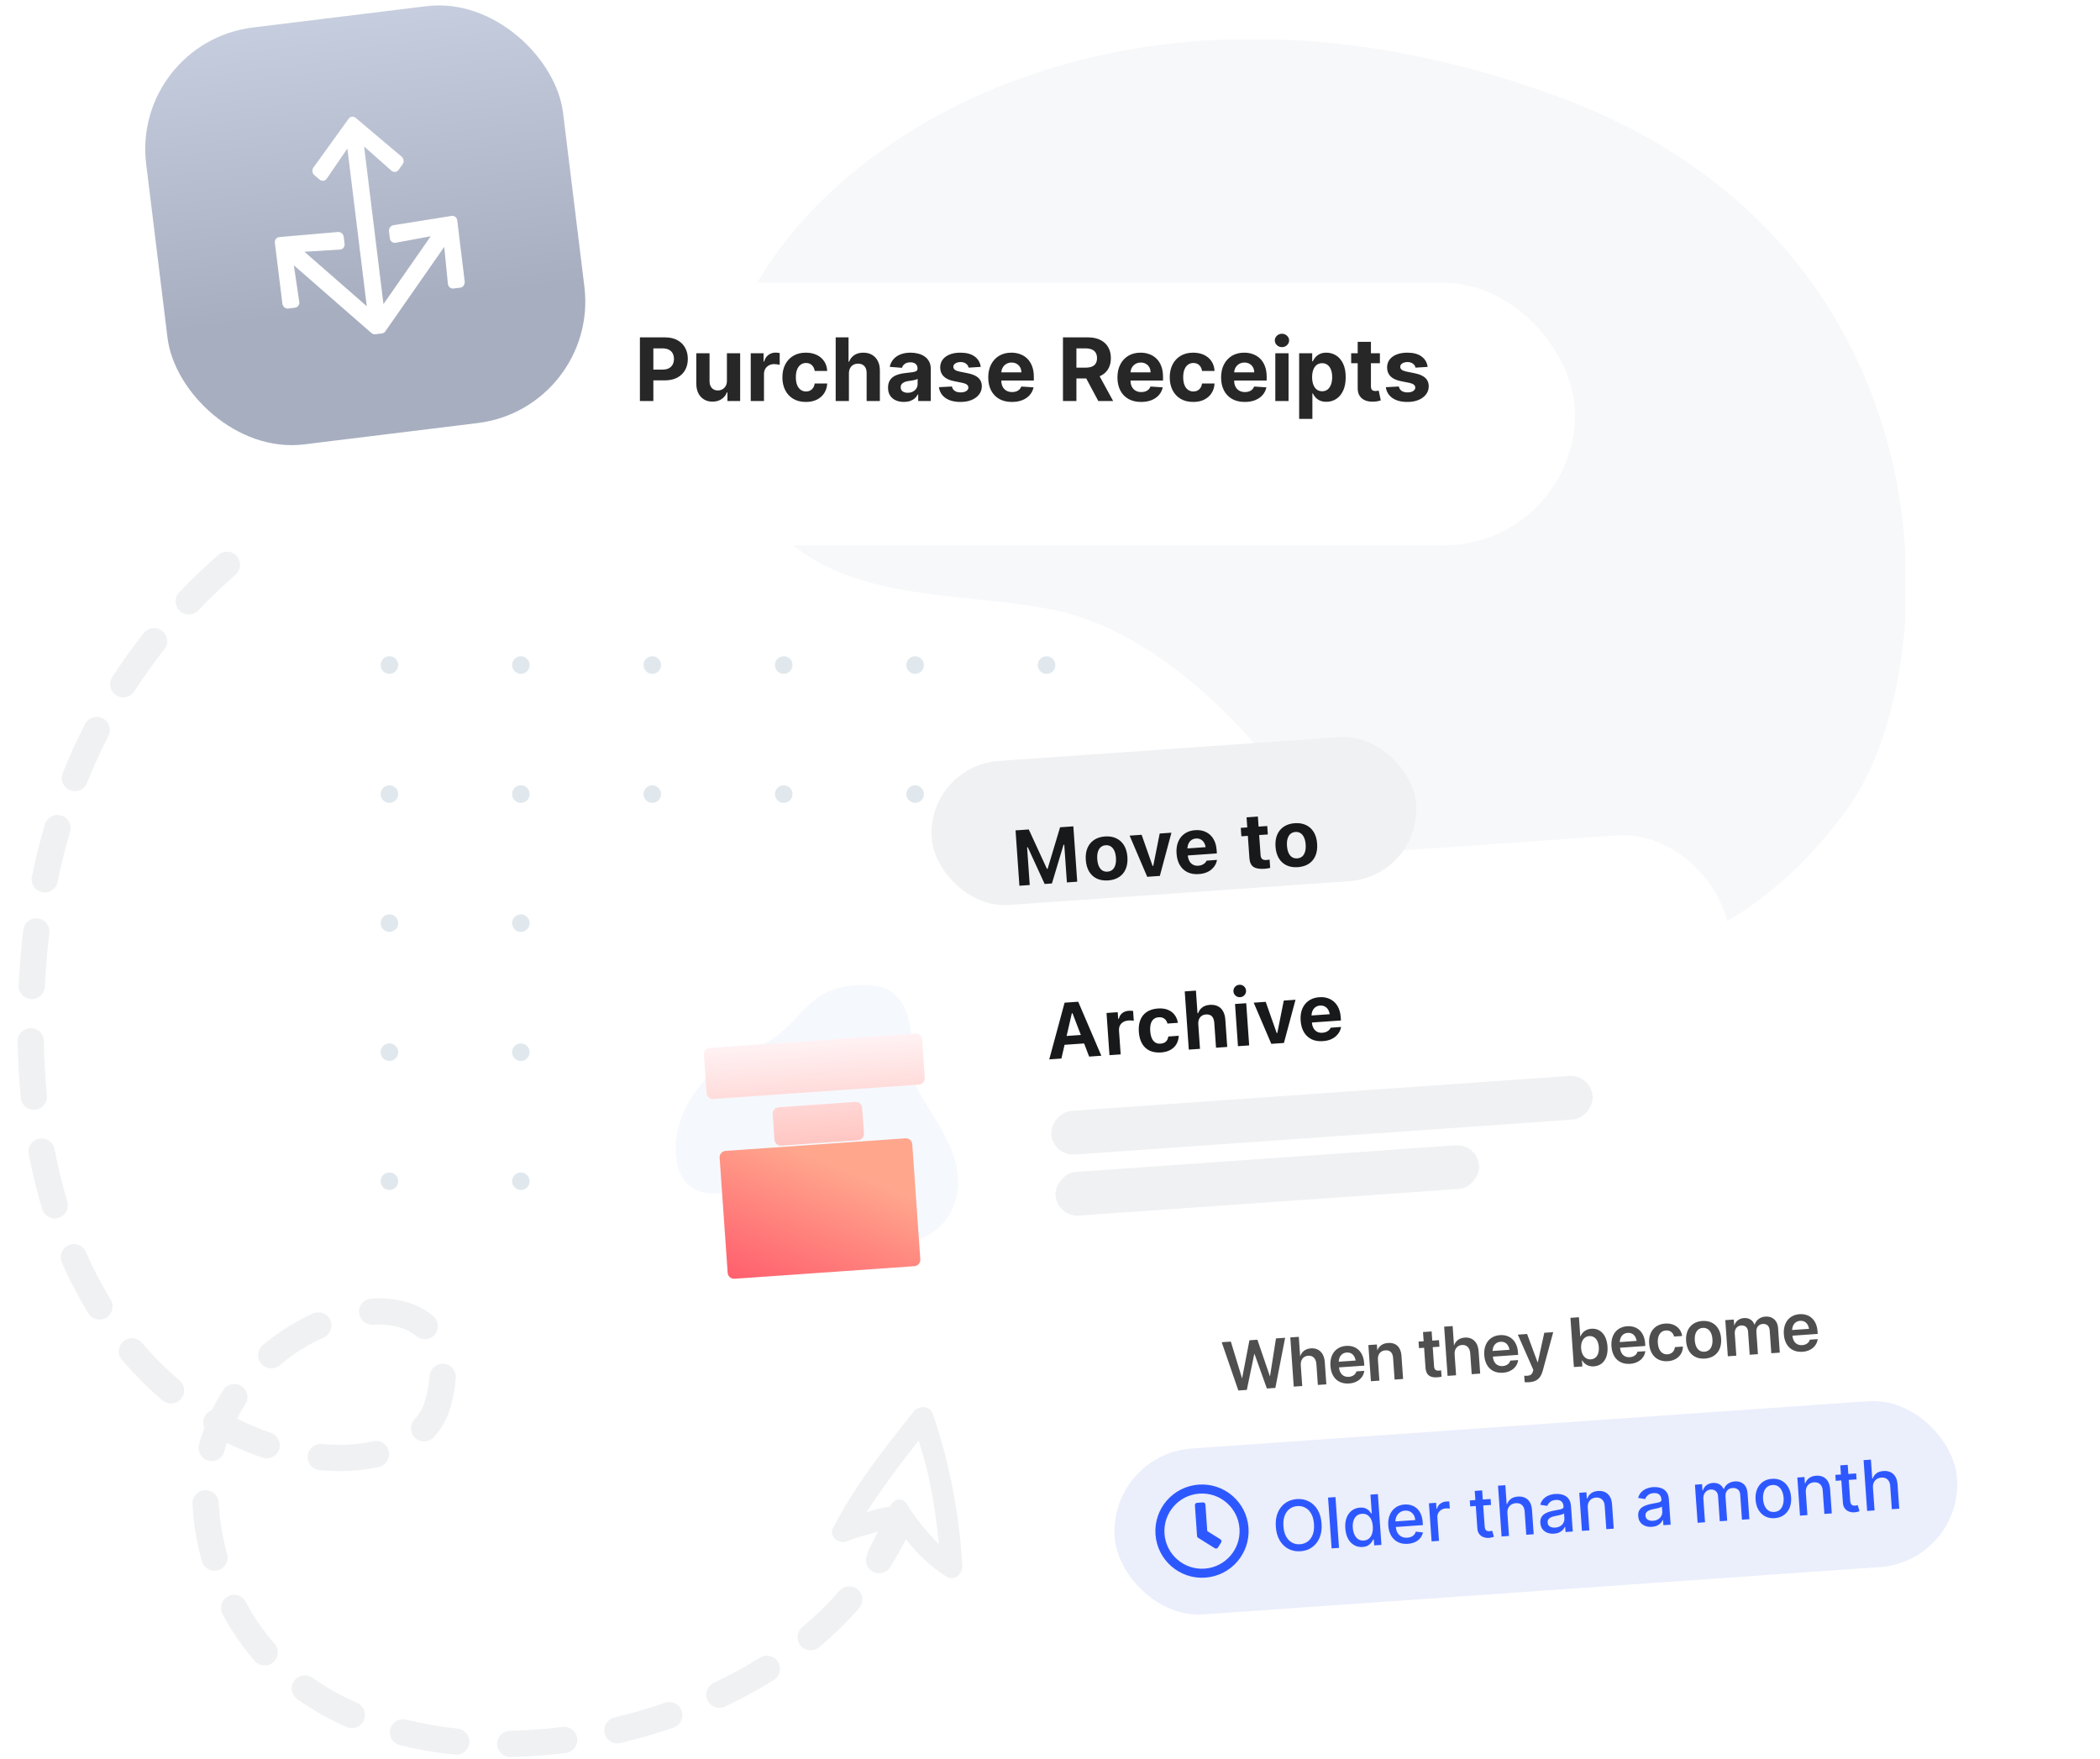 <svg width="480" height="402" viewBox="0 0 480 402" fill="none" xmlns="http://www.w3.org/2000/svg">
<g clip-path="url(#clip0_285_314)">
<path fill-rule="evenodd" clip-rule="evenodd" d="M422.072 185.137C429.248 175.34 434.449 159.331 435.537 140.878L435.537 126.441C433.276 87.629 412.487 42.875 356.227 22.135C333.087 13.6 311.379 9.591 291.496 9.002L281.188 9.002C210.318 11.136 165.133 57.06 165 91.424L165 91.719C165.016 95.527 165.583 99.185 166.736 102.628C179.11 139.605 212.946 134.103 239.675 139.176C268.791 144.701 292.04 174.452 303.444 192.017C312.755 206.352 335.035 219.996 360.126 220C380.755 220 403.281 210.777 422.072 185.137Z" fill="#F7F8FA"/>
<circle cx="89.011" cy="269.987" r="2.011" transform="rotate(-90 89.011 269.987)" fill="#E1E8ED"/>
<circle cx="89.011" cy="240.491" r="2.011" transform="rotate(-90 89.011 240.491)" fill="#E1E8ED"/>
<circle cx="89.011" cy="210.995" r="2.011" transform="rotate(-90 89.011 210.995)" fill="#E1E8ED"/>
<circle cx="89.011" cy="181.503" r="2.011" transform="rotate(-90 89.011 181.503)" fill="#E1E8ED"/>
<circle cx="89.011" cy="152.01" r="2.011" transform="rotate(-90 89.011 152.01)" fill="#E1E8ED"/>
<circle cx="119.054" cy="269.987" r="2.011" transform="rotate(-90 119.054 269.987)" fill="#E1E8ED"/>
<circle cx="119.054" cy="240.495" r="2.011" transform="rotate(-90 119.054 240.495)" fill="#E1E8ED"/>
<circle cx="119.054" cy="210.995" r="2.011" transform="rotate(-90 119.054 210.995)" fill="#E1E8ED"/>
<circle cx="119.054" cy="181.503" r="2.011" transform="rotate(-90 119.054 181.503)" fill="#E1E8ED"/>
<circle cx="119.054" cy="152.01" r="2.011" transform="rotate(-90 119.054 152.01)" fill="#E1E8ED"/>
<circle cx="149.093" cy="269.987" r="2.011" transform="rotate(-90 149.093 269.987)" fill="#E1E8ED"/>
<circle cx="149.093" cy="240.491" r="2.011" transform="rotate(-90 149.093 240.491)" fill="#E1E8ED"/>
<circle cx="149.093" cy="210.995" r="2.011" transform="rotate(-90 149.093 210.995)" fill="#E1E8ED"/>
<circle cx="149.093" cy="181.503" r="2.011" transform="rotate(-90 149.093 181.503)" fill="#E1E8ED"/>
<circle cx="149.093" cy="152.01" r="2.011" transform="rotate(-90 149.093 152.01)" fill="#E1E8ED"/>
<circle cx="179.136" cy="269.987" r="2.011" transform="rotate(-90 179.136 269.987)" fill="#E1E8ED"/>
<circle cx="179.136" cy="240.495" r="2.011" transform="rotate(-90 179.136 240.495)" fill="#E1E8ED"/>
<circle cx="179.136" cy="210.995" r="2.011" transform="rotate(-90 179.136 210.995)" fill="#E1E8ED"/>
<circle cx="179.136" cy="181.503" r="2.011" transform="rotate(-90 179.136 181.503)" fill="#E1E8ED"/>
<circle cx="179.136" cy="152.01" r="2.011" transform="rotate(-90 179.136 152.01)" fill="#E1E8ED"/>
<circle cx="209.175" cy="269.987" r="2.011" transform="rotate(-90 209.175 269.987)" fill="#E1E8ED"/>
<circle cx="209.175" cy="240.495" r="2.011" transform="rotate(-90 209.175 240.495)" fill="#E1E8ED"/>
<circle cx="209.175" cy="210.995" r="2.011" transform="rotate(-90 209.175 210.995)" fill="#E1E8ED"/>
<circle cx="209.175" cy="181.503" r="2.011" transform="rotate(-90 209.175 181.503)" fill="#E1E8ED"/>
<circle cx="209.175" cy="152.01" r="2.011" transform="rotate(-90 209.175 152.01)" fill="#E1E8ED"/>
<circle cx="239.218" cy="269.987" r="2.011" transform="rotate(-90 239.218 269.987)" fill="#E1E8ED"/>
<circle cx="239.218" cy="240.495" r="2.011" transform="rotate(-90 239.218 240.495)" fill="#E1E8ED"/>
<circle cx="239.218" cy="210.995" r="2.011" transform="rotate(-90 239.218 210.995)" fill="#E1E8ED"/>
<circle cx="239.218" cy="181.503" r="2.011" transform="rotate(-90 239.218 181.503)" fill="#E1E8ED"/>
<circle cx="239.218" cy="152.01" r="2.011" transform="rotate(-90 239.218 152.01)" fill="#E1E8ED"/>
<path d="M180.534 81C178.574 81 176.529 81.037 174.407 81.114C172.751 81.174 171.458 82.564 171.518 84.22C171.578 85.876 172.968 87.17 174.624 87.11C176.676 87.035 178.649 87 180.534 87C182.191 87 183.534 85.657 183.534 84C183.534 82.343 182.191 81 180.534 81Z" fill="#F0F1F3"/>
<path d="M162.751 87.913C164.4 87.752 165.607 86.285 165.446 84.636C165.285 82.987 163.818 81.781 162.169 81.941C158.269 82.321 154.202 82.823 150.006 83.462C148.368 83.711 147.242 85.241 147.492 86.879C147.741 88.517 149.271 89.643 150.909 89.394C154.998 88.772 158.958 88.282 162.751 87.913Z" fill="#F0F1F3"/>
<path d="M139.149 91.497C140.772 91.163 141.817 89.577 141.484 87.954C141.15 86.331 139.564 85.286 137.941 85.62C134.027 86.424 130.039 87.347 126.004 88.397C124.401 88.814 123.439 90.452 123.857 92.055C124.274 93.659 125.912 94.621 127.516 94.203C131.447 93.18 135.334 92.281 139.149 91.497Z" fill="#F0F1F3"/>
<path d="M116.064 97.511C117.643 97.008 118.516 95.321 118.013 93.742C117.511 92.163 115.823 91.291 114.244 91.793C110.397 93.018 106.53 94.364 102.667 95.838C101.119 96.429 100.343 98.163 100.934 99.711C101.525 101.259 103.259 102.035 104.807 101.444C108.56 100.011 112.32 98.702 116.064 97.511Z" fill="#F0F1F3"/>
<path d="M93.808 106.023C95.318 105.34 95.987 103.562 95.304 102.053C94.62 100.544 92.843 99.874 91.334 100.558C87.63 102.234 83.95 104.04 80.314 105.981C78.852 106.761 78.3 108.578 79.08 110.04C79.861 111.502 81.678 112.054 83.14 111.274C86.655 109.397 90.218 107.649 93.808 106.023Z" fill="#F0F1F3"/>
<path d="M72.859 117.232C74.262 116.35 74.684 114.498 73.802 113.095C72.921 111.692 71.069 111.27 69.666 112.151C66.208 114.325 62.81 116.636 59.495 119.093C58.163 120.079 57.883 121.958 58.87 123.289C59.856 124.621 61.735 124.9 63.066 123.914C66.254 121.553 69.524 119.327 72.859 117.232Z" fill="#F0F1F3"/>
<path d="M53.846 131.346C55.092 130.253 55.215 128.358 54.122 127.112C53.03 125.867 51.134 125.743 49.889 126.836C46.813 129.535 43.834 132.381 40.971 135.379C39.827 136.578 39.871 138.477 41.069 139.621C42.268 140.765 44.167 140.721 45.311 139.523C48.047 136.656 50.898 133.933 53.846 131.346Z" fill="#F0F1F3"/>
<path d="M37.559 148.431C38.587 147.131 38.367 145.245 37.067 144.217C35.768 143.189 33.881 143.409 32.853 144.708C30.321 147.91 27.914 151.261 25.652 154.766C24.753 156.158 25.153 158.015 26.545 158.913C27.937 159.812 29.794 159.412 30.693 158.02C32.849 154.679 35.143 151.485 37.559 148.431Z" fill="#F0F1F3"/>
<path d="M24.782 168.234C25.541 166.761 24.963 164.952 23.49 164.193C22.017 163.433 20.208 164.012 19.449 165.484C17.59 169.088 15.876 172.834 14.32 176.725C13.704 178.264 14.453 180.01 15.991 180.625C17.53 181.24 19.276 180.492 19.891 178.953C21.376 175.24 23.011 171.668 24.782 168.234Z" fill="#F0F1F3"/>
<path d="M16.016 190.126C16.486 188.537 15.58 186.868 13.992 186.397C12.403 185.926 10.734 186.833 10.263 188.421C9.118 192.284 8.121 196.275 7.281 200.396C6.95 202.02 7.998 203.604 9.621 203.935C11.245 204.266 12.829 203.218 13.16 201.594C13.965 197.642 14.921 193.82 16.016 190.126Z" fill="#F0F1F3"/>
<path d="M11.274 213.267C11.473 211.622 10.301 210.127 8.656 209.928C7.011 209.729 5.516 210.901 5.317 212.545C5.072 214.576 4.862 216.635 4.69 218.723C4.508 220.921 4.364 223.084 4.255 225.213C4.17 226.867 5.443 228.277 7.098 228.362C8.752 228.447 10.162 227.174 10.247 225.519C10.353 223.454 10.493 221.354 10.669 219.217C10.835 217.204 11.037 215.22 11.274 213.267Z" fill="#F0F1F3"/>
<path d="M10.027 237.945C9.998 236.288 8.632 234.968 6.975 234.997C5.319 235.026 3.999 236.392 4.028 238.049C4.105 242.515 4.35 246.811 4.749 250.94C4.909 252.589 6.375 253.796 8.024 253.637C9.673 253.477 10.881 252.011 10.722 250.362C10.338 246.396 10.101 242.259 10.027 237.945Z" fill="#F0F1F3"/>
<path d="M12.465 262.644C12.156 261.016 10.585 259.947 8.958 260.257C7.33 260.566 6.261 262.137 6.571 263.764C7.411 268.186 8.444 272.384 9.645 276.364C10.124 277.95 11.798 278.848 13.384 278.369C14.97 277.89 15.868 276.216 15.389 274.63C14.25 270.857 13.268 266.865 12.465 262.644Z" fill="#F0F1F3"/>
<path d="M19.623 286.15C18.956 284.633 17.186 283.943 15.669 284.61C14.152 285.276 13.463 287.046 14.129 288.563C15.957 292.726 17.989 296.59 20.185 300.165C21.052 301.577 22.9 302.019 24.311 301.152C25.723 300.284 26.165 298.437 25.297 297.025C23.247 293.687 21.343 290.066 19.623 286.15Z" fill="#F0F1F3"/>
<path d="M99.043 300.836C95.326 297.641 90.199 296.501 84.906 296.794C83.252 296.886 81.985 298.301 82.077 299.956C82.168 301.61 83.584 302.877 85.238 302.785C89.579 302.544 92.976 303.533 95.133 305.386C96.39 306.466 98.284 306.323 99.364 305.066C100.443 303.81 100.3 301.915 99.043 300.836Z" fill="#F0F1F3"/>
<path d="M73.98 305.7C75.493 305.023 76.17 303.249 75.494 301.736C74.817 300.224 73.043 299.546 71.531 300.223C67.557 302 63.633 304.439 60.046 307.49C58.784 308.564 58.632 310.457 59.705 311.719C60.779 312.981 62.672 313.134 63.934 312.06C67.084 309.381 70.523 307.246 73.98 305.7Z" fill="#F0F1F3"/>
<path d="M32.442 306.914C31.371 305.65 29.478 305.494 28.214 306.565C26.95 307.636 26.793 309.529 27.864 310.793C30.816 314.277 33.936 317.373 37.16 320.099C38.425 321.169 40.318 321.011 41.388 319.746C42.458 318.481 42.3 316.588 41.034 315.518C38.063 313.005 35.179 310.144 32.442 306.914Z" fill="#F0F1F3"/>
<path d="M104.187 314.901C104.295 313.247 103.043 311.819 101.39 311.71C99.737 311.601 98.308 312.853 98.2 314.507C98.09 316.166 97.759 318.05 97.149 320.171C96.691 321.763 95.876 323.189 94.73 324.442C93.611 325.664 93.696 327.562 94.918 328.68C96.141 329.799 98.038 329.714 99.157 328.492C100.894 326.592 102.188 324.358 102.915 321.829C103.624 319.362 104.045 317.052 104.187 314.901Z" fill="#F0F1F3"/>
<path d="M56.084 320.964C56.985 319.574 56.588 317.716 55.198 316.815C53.807 315.914 51.95 316.311 51.048 317.701C50.105 319.157 49.236 320.683 48.453 322.277C47.803 322.507 47.229 322.962 46.858 323.606C46.362 324.467 46.341 325.472 46.714 326.317C46.25 327.566 45.839 328.85 45.484 330.169C45.054 331.769 46.002 333.415 47.602 333.845C49.202 334.275 50.848 333.327 51.278 331.727C51.455 331.07 51.648 330.423 51.856 329.787C54.577 331.133 57.304 332.258 60.006 333.173C61.575 333.704 63.278 332.863 63.809 331.293C64.341 329.724 63.499 328.021 61.93 327.49C59.371 326.624 56.776 325.545 54.181 324.241C54.766 323.109 55.402 322.016 56.084 320.964Z" fill="#F0F1F3"/>
<path d="M86.617 335.279C88.231 334.905 89.237 333.294 88.864 331.68C88.491 330.065 86.879 329.059 85.265 329.433C81.873 330.217 77.918 330.459 73.604 330.045C71.955 329.887 70.489 331.096 70.331 332.745C70.173 334.394 71.382 335.86 73.031 336.018C77.896 336.484 82.509 336.229 86.617 335.279Z" fill="#F0F1F3"/>
<path d="M49.995 343.479C49.931 341.824 48.537 340.534 46.881 340.598C45.225 340.662 43.935 342.056 44 343.712C44.085 345.911 44.322 348.17 44.725 350.484C45.103 352.664 45.574 354.773 46.131 356.81C46.568 358.408 48.218 359.35 49.816 358.913C51.414 358.475 52.355 356.826 51.918 355.227C51.412 353.378 50.983 351.455 50.636 349.457C50.279 347.4 50.07 345.407 49.995 343.479Z" fill="#F0F1F3"/>
<path fill-rule="evenodd" clip-rule="evenodd" d="M200.686 350.048C199.858 350.306 199.016 350.542 198.19 350.773L198.185 350.775L198.184 350.775C196.466 351.256 194.822 351.717 193.53 352.308C191.709 352.977 189.44 351.239 190.371 349.344C195.369 339.548 202.118 331.073 208.867 322.599L208.871 322.594C210.05 321.238 212.512 321.255 213.181 323.072C217.051 334.367 219.245 345.936 219.964 357.855C220.093 359.919 217.905 361.572 216.154 360.251C212.596 357.974 209.593 355.088 207.053 351.835C205.971 353.974 204.776 356.092 203.478 358.181C202.603 359.588 200.752 360.022 199.343 359.15C197.992 358.314 197.538 356.582 198.273 355.2C198.314 354.799 198.437 354.4 198.648 354.027C199.387 352.723 200.067 351.397 200.686 350.048ZM207.966 344.889C207.821 344.572 207.651 344.323 207.509 344.117C207.41 343.972 207.325 343.847 207.274 343.736C206.137 341.969 204.045 342.762 203.458 344.338C201.785 344.613 199.84 345.012 198.02 345.682C201.675 340.091 205.724 334.646 209.971 329.275C212.502 336.936 213.826 344.822 214.609 352.955C212.165 350.48 209.992 347.881 207.966 344.889Z" fill="#F0F1F3"/>
<path d="M196.388 367.53C197.471 366.276 197.333 364.382 196.079 363.299C194.826 362.215 192.931 362.354 191.848 363.607C189.316 366.537 186.474 369.307 183.368 371.9C182.096 372.962 181.925 374.854 182.987 376.126C184.049 377.398 185.941 377.568 187.213 376.506C190.549 373.721 193.627 370.725 196.388 367.53Z" fill="#F0F1F3"/>
<path d="M56.174 366.118C55.403 364.651 53.589 364.087 52.123 364.857C50.656 365.628 50.092 367.442 50.863 368.909C52.944 372.869 55.426 376.447 58.248 379.655C59.343 380.898 61.238 381.019 62.482 379.925C63.726 378.83 63.847 376.935 62.752 375.691C60.242 372.838 58.032 369.653 56.174 366.118Z" fill="#F0F1F3"/>
<path d="M176.869 383.983C178.273 383.103 178.698 381.252 177.818 379.848C176.939 378.443 175.087 378.018 173.683 378.898C170.339 380.993 166.812 382.914 163.144 384.648C161.646 385.356 161.006 387.144 161.714 388.642C162.422 390.14 164.211 390.78 165.709 390.072C169.58 388.242 173.315 386.209 176.869 383.983Z" fill="#F0F1F3"/>
<path d="M71.415 383.471C70.065 382.511 68.192 382.827 67.232 384.178C66.272 385.528 66.588 387.401 67.939 388.361C71.444 390.853 75.224 392.969 79.211 394.727C80.727 395.396 82.498 394.709 83.167 393.193C83.835 391.677 83.148 389.906 81.633 389.238C77.989 387.631 74.567 385.712 71.415 383.471Z" fill="#F0F1F3"/>
<path d="M153.966 394.863C155.531 394.319 156.359 392.61 155.815 391.045C155.272 389.479 153.562 388.651 151.997 389.195C148.213 390.509 144.342 391.633 140.425 392.557C138.812 392.937 137.813 394.552 138.193 396.165C138.574 397.778 140.189 398.777 141.802 398.397C145.918 397.426 149.986 396.245 153.966 394.863Z" fill="#F0F1F3"/>
<path d="M92.841 393.051C91.234 392.648 89.604 393.623 89.2 395.23C88.797 396.837 89.773 398.467 91.38 398.871C95.461 399.895 99.675 400.623 103.968 401.071C105.616 401.243 107.092 400.047 107.264 398.399C107.436 396.751 106.239 395.276 104.591 395.104C100.561 394.683 96.628 394.002 92.841 393.051Z" fill="#F0F1F3"/>
<path d="M129.337 400.665C130.981 400.454 132.141 398.95 131.93 397.307C131.718 395.664 130.215 394.503 128.572 394.714C124.559 395.231 120.546 395.53 116.573 395.602C114.917 395.632 113.598 397 113.628 398.656C113.658 400.313 115.026 401.631 116.682 401.601C120.882 401.525 125.115 401.209 129.337 400.665Z" fill="#F0F1F3"/>
<g filter="url(#filter0_d_285_314)">
<rect x="467.855" y="373.547" width="229" height="110" rx="24" transform="rotate(176 467.855 373.547)" fill="white"/>
</g>
<path d="M283.049 317.821L279.247 306.786L281.335 306.64L283.885 314.99L283.924 314.987L285.583 306.343L287.406 306.215L290.252 314.545L290.291 314.542L291.654 305.918L293.742 305.772L291.513 317.229L289.572 317.365L286.74 309.457L286.693 309.46L284.99 317.685L283.049 317.821ZM295.713 316.935L294.927 305.689L296.868 305.554L297.173 309.926L297.22 309.923C297.579 308.903 298.42 308.272 299.66 308.186C301.436 308.061 302.665 309.276 302.804 311.271L303.164 316.414L301.223 316.55L300.89 311.788C300.802 310.518 300.109 309.799 298.995 309.877C297.896 309.954 297.237 310.838 297.321 312.038L297.654 316.8L295.713 316.935ZM308.374 316.215C305.895 316.388 304.284 314.848 304.1 312.222L304.1 312.214C303.918 309.611 305.318 307.79 307.679 307.625C310.04 307.46 311.622 309.017 311.796 311.511L311.84 312.135L306.057 312.539C306.189 313.986 307.044 314.788 308.307 314.7C309.273 314.632 309.869 314.074 310.017 313.507L310.029 313.452L311.845 313.325L311.827 313.412C311.659 314.7 310.532 316.064 308.374 316.215ZM307.809 309.143C306.78 309.215 306.057 309.962 305.99 311.244L309.863 310.973C309.631 309.673 308.837 309.071 307.809 309.143ZM313.35 315.702L312.772 307.441L314.713 307.305L314.803 308.599L314.842 308.596C315.209 307.678 316.01 307.042 317.265 306.955C319.081 306.828 320.199 307.924 320.333 309.841L320.707 315.188L318.766 315.323L318.42 310.367C318.338 309.19 317.746 308.566 316.639 308.643C315.525 308.721 314.872 309.581 314.955 310.773L315.291 315.566L313.35 315.702ZM328.543 314.804C326.813 314.925 325.946 314.281 325.827 312.582L325.51 308.054L324.341 308.136L324.237 306.639L325.406 306.558L325.259 304.461L327.231 304.323L327.377 306.42L328.913 306.312L329.017 307.809L327.482 307.916L327.787 312.28C327.844 313.091 328.22 313.323 328.929 313.273C329.117 313.26 329.263 313.227 329.395 313.21L329.497 314.667C329.273 314.714 328.933 314.777 328.543 314.804ZM330.877 314.476L330.091 303.23L332.032 303.095L332.337 307.467L332.384 307.464C332.744 306.444 333.584 305.813 334.824 305.727C336.601 305.602 337.829 306.817 337.968 308.812L338.328 313.955L336.387 314.091L336.055 309.329C335.966 308.059 335.273 307.34 334.159 307.418C333.06 307.495 332.401 308.379 332.485 309.579L332.818 314.341L330.877 314.476ZM343.538 313.756C341.059 313.929 339.448 312.389 339.264 309.763L339.264 309.755C339.082 307.152 340.482 305.331 342.843 305.166C345.205 305.001 346.786 306.558 346.96 309.052L347.004 309.676L341.221 310.08C341.354 311.528 342.208 312.329 343.471 312.241C344.437 312.173 345.033 311.615 345.181 311.048L345.193 310.993L347.009 310.866L346.991 310.953C346.823 312.242 345.697 313.605 343.538 313.756ZM342.973 306.684C341.944 306.756 341.221 307.504 341.154 308.785L345.027 308.514C344.795 307.214 344.002 306.612 342.973 306.684ZM349.501 315.931C349.127 315.957 348.734 315.938 348.497 315.915L348.394 314.434C348.544 314.455 348.773 314.478 349.046 314.459C349.786 314.407 350.184 314.168 350.385 313.457L350.479 313.114L346.931 305.052L349.051 304.904L351.446 311.378L351.5 311.374L352.979 304.629L355.021 304.487L352.649 313.236C352.144 315.096 351.223 315.81 349.501 315.931ZM364.315 312.303C363.123 312.386 362.169 311.858 361.634 310.916L361.587 310.919L361.685 312.322L359.745 312.458L358.958 301.212L360.899 301.076L361.207 305.48L361.253 305.476C361.652 304.454 362.553 303.788 363.722 303.706C365.795 303.561 367.241 305.097 367.428 307.762L367.428 307.77C367.614 310.427 366.404 312.157 364.315 312.303ZM363.616 310.707C364.863 310.62 365.564 309.553 365.449 307.908L365.448 307.9C365.333 306.256 364.483 305.297 363.244 305.384C362.052 305.467 361.283 306.571 361.396 308.184L361.396 308.192C361.51 309.813 362.416 310.791 363.616 310.707ZM372.607 311.723C370.129 311.896 368.518 310.356 368.334 307.73L368.334 307.722C368.151 305.119 369.551 303.298 371.913 303.133C374.274 302.968 375.855 304.526 376.03 307.02L376.073 307.643L370.291 308.047C370.423 309.495 371.278 310.296 372.541 310.208C373.507 310.141 374.102 309.582 374.251 309.016L374.262 308.96L376.078 308.833L376.061 308.92C375.893 310.209 374.766 311.572 372.607 311.723ZM372.042 304.651C371.014 304.723 370.291 305.471 370.224 306.752L374.097 306.481C373.865 305.182 373.071 304.579 372.042 304.651ZM381.243 311.119C378.788 311.291 377.137 309.746 376.951 307.096L376.951 307.088C376.767 304.454 378.21 302.693 380.618 302.524C382.792 302.372 384.245 303.657 384.477 305.301L384.49 305.363L382.658 305.491L382.638 305.422C382.418 304.631 381.78 304.025 380.752 304.097C379.528 304.183 378.813 305.274 378.932 306.965L378.932 306.973C379.053 308.696 379.917 309.638 381.141 309.552C382.123 309.483 382.705 308.855 382.824 307.978L382.835 307.906L384.666 307.778L384.662 307.833C384.635 309.566 383.331 310.973 381.243 311.119ZM389.698 310.528C387.267 310.698 385.587 309.186 385.4 306.513L385.399 306.498C385.214 303.848 386.689 302.1 389.09 301.932C391.498 301.764 393.209 303.273 393.395 305.938L393.396 305.954C393.584 308.635 392.122 310.358 389.698 310.528ZM389.597 308.961C390.82 308.875 391.538 307.823 391.417 306.092L391.416 306.077C391.295 304.354 390.431 303.42 389.2 303.506C387.992 303.591 387.259 304.645 387.379 306.359L387.38 306.375C387.501 308.113 388.358 309.047 389.597 308.961ZM394.932 309.997L394.354 301.736L396.295 301.601L396.388 302.925L396.427 302.923C396.714 301.994 397.522 301.342 398.613 301.266C399.767 301.185 400.643 301.735 401.021 302.774L401.068 302.77C401.393 301.714 402.331 301.006 403.523 300.923C405.152 300.809 406.297 301.841 406.413 303.493L406.809 309.167L404.869 309.302L404.506 304.112C404.434 303.091 403.864 302.544 402.913 302.61C401.977 302.676 401.387 303.414 401.457 304.411L401.814 309.516L399.928 309.648L399.558 304.356C399.493 303.429 398.891 302.891 397.987 302.955C397.052 303.02 396.449 303.798 396.519 304.804L396.873 309.862L394.932 309.997ZM412.011 308.967C409.533 309.141 407.922 307.601 407.738 304.975L407.737 304.967C407.555 302.364 408.955 300.543 411.317 300.378C413.678 300.213 415.259 301.77 415.434 304.264L415.477 304.888L409.694 305.292C409.827 306.739 410.682 307.541 411.944 307.453C412.911 307.385 413.506 306.827 413.654 306.26L413.666 306.205L415.482 306.078L415.465 306.165C415.296 307.453 414.17 308.817 412.011 308.967ZM411.446 301.896C410.417 301.968 409.694 302.715 409.627 303.997L413.501 303.726C413.269 302.426 412.475 301.824 411.446 301.896Z" fill="#4F4F4F"/>
<rect x="253.464" y="332.405" width="193" height="38" rx="19" transform="rotate(-4 253.464 332.405)" fill="#EBEEFB"/>
<path d="M273.997 339.333C268.125 339.744 263.699 344.834 264.11 350.707C264.521 356.579 269.611 361.004 275.484 360.594C281.356 360.183 285.781 355.092 285.371 349.22C284.96 343.348 279.869 338.922 273.997 339.333ZM275.34 358.536C270.603 358.867 266.499 355.299 266.168 350.563C265.836 345.826 269.404 341.722 274.141 341.391C278.877 341.059 282.982 344.627 283.313 349.364C283.644 354.1 280.076 358.205 275.34 358.536ZM277.676 353.876L273.852 351.486C273.712 351.396 273.624 351.248 273.613 351.085L273.121 344.046C273.101 343.763 273.316 343.516 273.599 343.496L274.971 343.4C275.253 343.38 275.501 343.596 275.521 343.879L275.946 349.952L278.955 351.835C279.198 351.986 279.267 352.305 279.116 352.548L278.388 353.714C278.237 353.953 277.919 354.027 277.676 353.876Z" fill="#2E58FF"/>
<path d="M302.073 348.235C302.16 349.474 302.007 350.555 301.616 351.479C301.225 352.399 300.651 353.126 299.895 353.661C299.142 354.192 298.265 354.493 297.264 354.563C296.259 354.633 295.345 354.458 294.522 354.037C293.702 353.612 293.035 352.969 292.519 352.109C292.003 351.249 291.702 350.201 291.615 348.966C291.529 347.726 291.681 346.647 292.072 345.727C292.464 344.804 293.035 344.077 293.788 343.545C294.544 343.01 295.425 342.708 296.43 342.637C297.431 342.567 298.342 342.745 299.161 343.17C299.984 343.591 300.654 344.231 301.17 345.091C301.685 345.947 301.986 346.995 302.073 348.235ZM300.338 348.356C300.272 347.411 300.064 346.627 299.712 346.002C299.365 345.373 298.915 344.911 298.362 344.615C297.814 344.316 297.207 344.189 296.542 344.236C295.873 344.282 295.288 344.492 294.786 344.865C294.284 345.235 293.903 345.755 293.642 346.426C293.385 347.094 293.289 347.9 293.356 348.844C293.422 349.789 293.628 350.576 293.976 351.204C294.327 351.829 294.777 352.291 295.326 352.591C295.875 352.887 296.483 353.011 297.152 352.964C297.817 352.918 298.401 352.71 298.903 352.341C299.408 351.967 299.789 351.447 300.047 350.78C300.307 350.109 300.405 349.301 300.338 348.356ZM305.25 342.18L306.061 353.788L304.367 353.907L303.555 342.299L305.25 342.18ZM311.453 353.582C310.75 353.631 310.11 353.496 309.533 353.175C308.96 352.851 308.493 352.365 308.133 351.718C307.776 351.067 307.565 350.271 307.499 349.33C307.433 348.39 307.533 347.574 307.8 346.883C308.071 346.192 308.47 345.65 308.997 345.256C309.523 344.862 310.136 344.641 310.835 344.592C311.376 344.554 311.817 344.614 312.158 344.773C312.503 344.927 312.775 345.117 312.973 345.342C313.174 345.567 313.333 345.767 313.447 345.941L313.549 345.934L313.248 341.621L314.942 341.502L315.754 353.11L314.099 353.226L314.004 351.871L313.863 351.881C313.774 352.074 313.641 352.296 313.465 352.547C313.293 352.798 313.046 353.024 312.726 353.225C312.406 353.426 311.982 353.545 311.453 353.582ZM311.726 352.11C312.213 352.076 312.616 351.919 312.934 351.639C313.256 351.354 313.488 350.975 313.63 350.502C313.775 350.029 313.826 349.486 313.783 348.874C313.741 348.269 313.617 347.746 313.412 347.305C313.206 346.864 312.926 346.528 312.572 346.299C312.218 346.069 311.794 345.971 311.299 346.006C310.789 346.042 310.373 346.204 310.051 346.492C309.73 346.78 309.498 347.159 309.356 347.628C309.218 348.098 309.169 348.619 309.209 349.194C309.25 349.776 309.373 350.293 309.58 350.745C309.786 351.198 310.069 351.549 310.428 351.797C310.791 352.041 311.223 352.146 311.726 352.11ZM321.778 352.866C320.92 352.926 320.169 352.794 319.523 352.471C318.881 352.144 318.369 351.657 317.986 351.012C317.606 350.363 317.385 349.586 317.322 348.683C317.259 347.792 317.371 346.994 317.656 346.291C317.944 345.587 318.376 345.023 318.95 344.6C319.528 344.176 320.221 343.935 321.03 343.879C321.521 343.845 322.003 343.893 322.475 344.023C322.948 344.153 323.379 344.379 323.77 344.701C324.161 345.023 324.481 345.454 324.732 345.995C324.982 346.532 325.135 347.195 325.19 347.985L325.232 348.586L318.311 349.07L318.223 347.8L323.483 347.432C323.451 346.987 323.333 346.598 323.128 346.267C322.922 345.932 322.648 345.676 322.305 345.498C321.966 345.321 321.577 345.247 321.139 345.278C320.663 345.311 320.255 345.458 319.917 345.717C319.581 345.972 319.33 346.293 319.164 346.681C319.001 347.064 318.935 347.473 318.965 347.908L319.034 348.9C319.075 349.482 319.212 349.969 319.444 350.363C319.681 350.757 319.991 351.048 320.377 351.238C320.762 351.424 321.202 351.499 321.697 351.464C322.018 351.442 322.308 351.376 322.566 351.267C322.824 351.154 323.043 350.998 323.222 350.8C323.402 350.601 323.534 350.362 323.617 350.083L325.241 350.26C325.145 350.741 324.944 351.171 324.636 351.549C324.332 351.924 323.937 352.227 323.452 352.458C322.971 352.685 322.413 352.821 321.778 352.866ZM327.221 352.308L326.613 343.602L328.251 343.488L328.347 344.871L328.438 344.865C328.564 344.385 328.818 343.997 329.2 343.701C329.585 343.4 330.033 343.232 330.543 343.197C330.649 343.189 330.774 343.184 330.918 343.182C331.066 343.179 331.181 343.18 331.265 343.186L331.379 344.807C331.309 344.793 331.187 344.781 331.012 344.77C330.836 344.756 330.661 344.755 330.487 344.767C330.087 344.795 329.736 344.905 329.434 345.097C329.136 345.285 328.906 345.534 328.746 345.845C328.585 346.153 328.518 346.496 328.544 346.873L328.916 352.19L327.221 352.308ZM340.707 342.617L340.802 343.977L336.047 344.31L335.952 342.949L340.707 342.617ZM337.081 340.774L338.776 340.656L339.352 348.891C339.375 349.22 339.441 349.464 339.551 349.624C339.661 349.779 339.795 349.882 339.954 349.932C340.117 349.977 340.291 349.993 340.476 349.98C340.612 349.971 340.73 349.953 340.831 349.927C340.932 349.901 341.01 349.88 341.066 349.865L341.47 351.244C341.374 351.288 341.237 351.336 341.058 351.386C340.88 351.441 340.655 351.479 340.383 351.502C339.938 351.541 339.516 351.49 339.119 351.351C338.722 351.212 338.393 350.977 338.13 350.646C337.868 350.315 337.718 349.887 337.682 349.361L337.081 340.774ZM344.551 345.902L344.913 351.071L343.218 351.19L342.406 339.582L344.078 339.465L344.38 343.784L344.488 343.776C344.659 343.294 344.945 342.9 345.345 342.594C345.745 342.289 346.284 342.113 346.96 342.066C347.557 342.024 348.087 342.11 348.55 342.325C349.017 342.539 349.39 342.881 349.67 343.351C349.953 343.818 350.12 344.413 350.171 345.139L350.558 350.677L348.863 350.795L348.49 345.462C348.446 344.823 348.247 344.339 347.893 344.011C347.54 343.679 347.07 343.533 346.485 343.574C346.084 343.602 345.731 343.712 345.425 343.904C345.124 344.096 344.894 344.363 344.735 344.705C344.58 345.042 344.519 345.441 344.551 345.902ZM355.207 350.545C354.655 350.584 354.149 350.517 353.689 350.344C353.229 350.167 352.855 349.891 352.566 349.517C352.282 349.142 352.12 348.669 352.08 348.098C352.046 347.607 352.112 347.196 352.278 346.865C352.445 346.535 352.683 346.266 352.991 346.058C353.299 345.851 353.648 345.686 354.038 345.563C354.429 345.441 354.828 345.341 355.236 345.263C355.754 345.166 356.173 345.088 356.496 345.027C356.818 344.963 357.049 344.88 357.19 344.779C357.331 344.678 357.395 344.526 357.38 344.322L357.378 344.282C357.343 343.787 357.176 343.413 356.878 343.161C356.583 342.908 356.162 342.801 355.614 342.839C355.043 342.879 354.602 343.037 354.291 343.313C353.984 343.585 353.778 343.879 353.675 344.193L352.057 343.942C352.209 343.4 352.455 342.953 352.795 342.603C353.138 342.249 353.543 341.981 354.009 341.801C354.474 341.616 354.97 341.506 355.495 341.469C355.843 341.445 356.214 341.46 356.609 341.516C357.008 341.568 357.384 341.69 357.74 341.881C358.098 342.073 358.402 342.361 358.649 342.746C358.896 343.128 359.041 343.636 359.086 344.271L359.49 350.052L357.835 350.168L357.752 348.977L357.684 348.982C357.589 349.209 357.44 349.436 357.236 349.663C357.031 349.89 356.762 350.085 356.428 350.249C356.094 350.413 355.687 350.512 355.207 350.545ZM355.48 349.159C355.949 349.126 356.343 349.006 356.663 348.797C356.986 348.589 357.224 348.329 357.377 348.018C357.533 347.704 357.6 347.374 357.576 347.03L357.497 345.908C357.441 345.973 357.328 346.038 357.158 346.103C356.991 346.164 356.799 346.221 356.583 346.274C356.366 346.323 356.155 346.37 355.949 346.415C355.743 346.456 355.571 346.491 355.432 346.52C355.107 346.584 354.811 346.675 354.546 346.792C354.285 346.909 354.079 347.066 353.929 347.263C353.783 347.455 353.721 347.702 353.742 348.005C353.772 348.424 353.949 348.731 354.274 348.925C354.598 349.114 355 349.193 355.48 349.159ZM362.921 344.618L363.282 349.787L361.588 349.905L360.979 341.199L362.605 341.086L362.705 342.503L362.812 342.495C362.98 342.02 363.268 341.628 363.675 341.318C364.087 341.009 364.619 340.831 365.273 340.785C365.866 340.744 366.394 340.832 366.858 341.05C367.321 341.265 367.692 341.607 367.972 342.077C368.252 342.548 368.416 343.142 368.467 343.86L368.854 349.397L367.159 349.516L366.786 344.182C366.742 343.551 366.543 343.069 366.19 342.737C365.836 342.401 365.372 342.253 364.797 342.294C364.404 342.321 364.061 342.431 363.767 342.622C363.476 342.813 363.254 343.079 363.099 343.42C362.948 343.758 362.889 344.157 362.921 344.618ZM377.579 348.981C377.027 349.019 376.521 348.952 376.061 348.779C375.6 348.603 375.226 348.327 374.938 347.952C374.654 347.577 374.491 347.104 374.451 346.534C374.417 346.043 374.483 345.632 374.65 345.301C374.817 344.97 375.054 344.701 375.363 344.494C375.671 344.286 376.02 344.121 376.41 343.999C376.8 343.877 377.2 343.777 377.608 343.699C378.125 343.602 378.545 343.523 378.867 343.463C379.189 343.398 379.421 343.316 379.562 343.215C379.703 343.114 379.766 342.961 379.752 342.757L379.749 342.718C379.715 342.223 379.548 341.849 379.249 341.596C378.955 341.343 378.533 341.236 377.985 341.275C377.415 341.314 376.974 341.472 376.663 341.749C376.355 342.021 376.15 342.314 376.047 342.629L374.429 342.378C374.58 341.835 374.826 341.389 375.166 341.039C375.51 340.684 375.915 340.417 376.381 340.236C376.846 340.052 377.341 339.941 377.867 339.904C378.214 339.88 378.586 339.896 378.981 339.952C379.379 340.004 379.756 340.125 380.111 340.317C380.47 340.508 380.773 340.797 381.02 341.182C381.267 341.563 381.413 342.071 381.457 342.706L381.862 348.488L380.206 348.603L380.123 347.413L380.055 347.418C379.961 347.645 379.812 347.872 379.607 348.098C379.403 348.325 379.134 348.521 378.8 348.685C378.466 348.849 378.059 348.947 377.579 348.981ZM377.852 347.595C378.321 347.562 378.715 347.441 379.034 347.233C379.357 347.024 379.596 346.765 379.749 346.454C379.905 346.139 379.971 345.81 379.947 345.466L379.869 344.344C379.812 344.409 379.699 344.473 379.529 344.538C379.363 344.599 379.171 344.657 378.955 344.71C378.738 344.759 378.526 344.806 378.321 344.851C378.115 344.892 377.943 344.927 377.804 344.955C377.478 345.02 377.183 345.111 376.918 345.228C376.656 345.345 376.451 345.502 376.301 345.698C376.155 345.891 376.093 346.138 376.114 346.44C376.143 346.86 376.32 347.166 376.645 347.36C376.97 347.55 377.372 347.628 377.852 347.595ZM388.024 348.057L387.415 339.351L389.042 339.237L389.141 340.654L389.248 340.646C389.396 340.154 389.667 339.759 390.06 339.462C390.453 339.161 390.936 338.991 391.511 338.95C392.092 338.91 392.589 339.012 393.001 339.256C393.417 339.501 393.736 339.854 393.958 340.317L394.049 340.311C394.224 339.831 394.529 339.438 394.963 339.13C395.397 338.819 395.928 338.642 396.555 338.598C397.345 338.542 398.006 338.745 398.54 339.205C399.077 339.665 399.38 340.394 399.45 341.391L399.858 347.229L398.164 347.348L397.766 341.668C397.725 341.079 397.535 340.663 397.195 340.421C396.855 340.179 396.463 340.074 396.017 340.105C395.465 340.143 395.048 340.343 394.766 340.705C394.483 341.063 394.361 341.506 394.397 342.035L394.786 347.584L393.096 347.702L392.692 341.915C392.659 341.443 392.485 341.073 392.17 340.807C391.855 340.54 391.462 340.423 390.989 340.456C390.668 340.479 390.377 340.585 390.117 340.774C389.861 340.959 389.66 341.206 389.514 341.516C389.373 341.826 389.316 342.178 389.343 342.571L389.718 347.938L388.024 348.057ZM405.65 347.001C404.833 347.058 404.108 346.921 403.474 346.589C402.839 346.258 402.33 345.767 401.947 345.118C401.563 344.469 401.34 343.695 401.277 342.796C401.214 341.892 401.327 341.091 401.616 340.391C401.905 339.691 402.341 339.133 402.923 338.716C403.505 338.3 404.204 338.063 405.021 338.006C405.837 337.949 406.562 338.086 407.197 338.417C407.831 338.749 408.34 339.241 408.724 339.894C409.107 340.547 409.331 341.325 409.394 342.228C409.457 343.127 409.344 343.925 409.054 344.621C408.765 345.317 408.329 345.874 407.747 346.29C407.165 346.707 406.466 346.944 405.65 347.001ZM405.556 345.578C406.085 345.541 406.513 345.37 406.841 345.066C407.17 344.762 407.4 344.372 407.534 343.896C407.672 343.419 407.721 342.901 407.682 342.342C407.643 341.787 407.522 341.282 407.32 340.829C407.121 340.373 406.838 340.015 406.47 339.755C406.103 339.496 405.654 339.385 405.125 339.422C404.593 339.46 404.16 339.632 403.829 339.94C403.501 340.248 403.268 340.642 403.131 341.122C402.997 341.599 402.95 342.115 402.989 342.67C403.028 343.229 403.147 343.736 403.346 344.189C403.548 344.642 403.833 344.996 404.2 345.251C404.571 345.506 405.023 345.615 405.556 345.578ZM412.761 341.132L413.122 346.302L411.428 346.42L410.819 337.714L412.446 337.6L412.545 339.017L412.652 339.01C412.82 338.535 413.108 338.143 413.516 337.833C413.927 337.523 414.459 337.346 415.113 337.3C415.706 337.258 416.235 337.347 416.698 337.565C417.161 337.779 417.532 338.122 417.812 338.592C418.092 339.062 418.257 339.656 418.307 340.374L418.694 345.912L416.999 346.031L416.626 340.697C416.582 340.066 416.383 339.584 416.03 339.252C415.676 338.916 415.212 338.768 414.638 338.808C414.245 338.836 413.901 338.945 413.607 339.137C413.316 339.328 413.094 339.594 412.939 339.935C412.788 340.272 412.729 340.671 412.761 341.132ZM424.262 336.774L424.358 338.134L419.602 338.467L419.507 337.107L424.262 336.774ZM420.636 334.932L422.331 334.813L422.907 343.049C422.93 343.377 422.997 343.621 423.106 343.781C423.216 343.936 423.35 344.039 423.51 344.089C423.672 344.134 423.846 344.151 424.031 344.138C424.167 344.128 424.286 344.11 424.386 344.084C424.487 344.058 424.565 344.038 424.621 344.022L425.025 345.401C424.93 345.446 424.792 345.493 424.614 345.544C424.435 345.598 424.21 345.636 423.938 345.659C423.493 345.698 423.072 345.648 422.675 345.508C422.278 345.369 421.948 345.134 421.686 344.803C421.423 344.472 421.274 344.044 421.237 343.519L420.636 334.932ZM428.107 340.059L428.468 345.229L426.773 345.347L425.962 333.739L427.634 333.622L427.936 337.941L428.043 337.934C428.215 337.451 428.5 337.057 428.901 336.752C429.301 336.446 429.839 336.27 430.515 336.223C431.112 336.181 431.642 336.268 432.105 336.482C432.572 336.696 432.946 337.038 433.225 337.509C433.508 337.975 433.675 338.571 433.726 339.296L434.113 344.834L432.419 344.952L432.046 339.619C432.001 338.98 431.802 338.497 431.449 338.168C431.095 337.836 430.626 337.69 430.04 337.731C429.639 337.759 429.286 337.869 428.981 338.062C428.679 338.254 428.449 338.52 428.291 338.862C428.136 339.199 428.074 339.598 428.107 340.059Z" fill="#2E58FF"/>
<g filter="url(#filter1_d_285_314)">
<rect x="134.118" y="202.412" width="260" height="104" rx="24" transform="rotate(-4 134.118 202.412)" fill="white"/>
</g>
<path d="M217.952 275.71C213.484 287.262 194.733 286.988 186.989 279.625C179.246 272.262 176.555 267.384 170.271 270.776C163.987 274.168 155.658 273.961 154.53 264.661C153.403 255.361 160.235 243.792 172.073 239.684C183.912 235.575 183.101 224.021 199.235 225.236C208.032 225.898 208.889 235.312 208.205 243.195C207.52 251.078 223.133 262.312 217.952 275.71Z" fill="#F5F9FD"/>
<g filter="url(#filter2_d_285_314)">
<path d="M209 274.407L167.889 277.282C167.081 277.338 166.382 276.73 166.325 275.922L164.486 249.619C164.43 248.812 165.038 248.113 165.845 248.056L206.956 245.181C207.764 245.125 208.463 245.733 208.519 246.54L210.359 272.843C210.415 273.651 209.807 274.35 209 274.407Z" fill="url(#paint0_linear_285_314)"/>
</g>
<path d="M195.507 251.855L177.972 253.082C177.164 253.138 176.556 253.837 176.613 254.645L177.021 260.49C177.078 261.298 177.777 261.906 178.585 261.849L196.12 260.623C196.928 260.567 197.536 259.867 197.479 259.06L197.071 253.214C197.014 252.407 196.315 251.799 195.507 251.855ZM209.195 236.214L162.24 239.497C161.432 239.554 160.824 240.253 160.881 241.061L161.494 249.829C161.55 250.636 162.25 251.244 163.057 251.188L210.013 247.904C210.821 247.848 211.429 247.148 211.372 246.341L210.759 237.573C210.702 236.765 210.003 236.157 209.195 236.214Z" fill="url(#paint1_linear_285_314)"/>
<g filter="url(#filter3_i_285_314)">
<rect x="209.814" y="181.082" width="111" height="33" rx="16.5" transform="rotate(-4 209.814 181.082)" fill="#F0F1F3"/>
</g>
<path d="M233.008 202.449L232.124 189.798L235.148 189.586L239.303 198.599L239.452 198.589L242.303 189.086L245.336 188.874L246.221 201.525L243.863 201.69L243.261 193.08L241.963 193.171L244.23 189.303L240.443 201.929L238.777 202.046L233.279 190.069L236.062 193.584L234.765 193.675L235.367 202.284L233.008 202.449ZM253.284 201.234C252.302 201.303 251.441 201.163 250.7 200.816C249.959 200.462 249.372 199.925 248.94 199.203C248.507 198.476 248.254 197.592 248.182 196.551L248.18 196.534C248.108 195.493 248.238 194.586 248.571 193.81C248.905 193.035 249.411 192.421 250.09 191.968C250.775 191.515 251.606 191.255 252.582 191.186C253.564 191.118 254.423 191.26 255.158 191.614C255.899 191.968 256.489 192.505 256.927 193.226C257.365 193.947 257.621 194.828 257.693 195.869L257.695 195.886C257.767 196.926 257.64 197.837 257.313 198.618C256.985 199.392 256.479 200.006 255.794 200.459C255.115 200.906 254.278 201.165 253.284 201.234ZM253.144 199.226C253.6 199.194 253.978 199.051 254.277 198.795C254.576 198.533 254.794 198.171 254.932 197.709C255.07 197.247 255.117 196.701 255.073 196.069L255.072 196.052C255.028 195.421 254.905 194.889 254.705 194.456C254.504 194.018 254.237 193.69 253.905 193.473C253.572 193.255 253.178 193.162 252.722 193.194C252.278 193.225 251.904 193.372 251.599 193.634C251.3 193.896 251.081 194.257 250.943 194.719C250.805 195.175 250.758 195.719 250.802 196.35L250.803 196.368C250.847 196.999 250.967 197.534 251.162 197.973C251.363 198.411 251.63 198.739 251.962 198.956C252.3 199.168 252.694 199.258 253.144 199.226ZM262.222 200.406L258.198 190.996L260.943 190.804L263.449 197.924L263.598 197.914L265.072 190.516L267.755 190.328L265.107 200.205L262.222 200.406ZM273.994 199.786C273.017 199.854 272.162 199.711 271.426 199.358C270.697 199.003 270.116 198.465 269.683 197.744C269.251 197.016 268.998 196.138 268.927 195.109L268.926 195.101C268.854 194.078 268.979 193.176 269.301 192.396C269.628 191.615 270.122 190.997 270.783 190.539C271.45 190.075 272.251 189.811 273.186 189.746C274.121 189.68 274.945 189.825 275.657 190.181C276.368 190.53 276.934 191.055 277.353 191.754C277.772 192.453 278.015 193.29 278.083 194.267L278.139 195.064L270.248 195.616L270.136 194.012L276.8 193.546L275.704 195.147L275.633 194.121C275.592 193.542 275.471 193.066 275.269 192.692C275.066 192.319 274.8 192.047 274.471 191.876C274.148 191.699 273.778 191.625 273.363 191.654C272.948 191.683 272.59 191.811 272.289 192.037C271.987 192.258 271.756 192.571 271.597 192.976C271.442 193.374 271.385 193.854 271.424 194.415L271.497 195.45C271.534 195.987 271.657 196.443 271.865 196.816C272.073 197.189 272.351 197.466 272.699 197.647C273.046 197.829 273.451 197.903 273.913 197.871C274.287 197.845 274.601 197.767 274.857 197.638C275.112 197.508 275.313 197.365 275.461 197.208C275.614 197.044 275.715 196.899 275.765 196.772L275.788 196.718L278.163 196.543L278.152 196.641C278.098 196.95 277.983 197.278 277.807 197.625C277.631 197.966 277.378 198.292 277.047 198.603C276.723 198.914 276.306 199.178 275.799 199.395C275.297 199.607 274.695 199.737 273.994 199.786ZM289.054 198.574C287.891 198.656 287.038 198.51 286.495 198.136C285.952 197.757 285.647 197.097 285.581 196.156L285.224 191.045L283.742 191.148L283.607 189.219L285.089 189.116L284.928 186.81L287.514 186.629L287.675 188.935L289.657 188.796L289.792 190.725L287.81 190.864L288.127 195.397C288.158 195.835 288.277 196.147 288.483 196.332C288.696 196.517 289.019 196.594 289.451 196.564C289.615 196.553 289.749 196.54 289.854 196.527C289.959 196.514 290.072 196.497 290.194 196.477L290.326 198.371C290.171 198.411 289.982 198.451 289.762 198.489C289.541 198.528 289.306 198.557 289.054 198.574ZM296.649 198.202C295.667 198.27 294.806 198.131 294.065 197.783C293.324 197.43 292.737 196.892 292.305 196.171C291.872 195.443 291.619 194.559 291.546 193.519L291.545 193.501C291.472 192.461 291.603 191.553 291.936 190.778C292.27 190.003 292.776 189.389 293.455 188.936C294.14 188.483 294.97 188.222 295.947 188.154C296.929 188.085 297.787 188.228 298.523 188.582C299.264 188.935 299.854 189.473 300.292 190.194C300.73 190.915 300.985 191.796 301.058 192.836L301.059 192.854C301.132 193.894 301.005 194.805 300.678 195.585C300.35 196.36 299.844 196.974 299.159 197.427C298.479 197.874 297.643 198.132 296.649 198.202ZM296.509 196.194C296.965 196.162 297.342 196.018 297.642 195.762C297.941 195.501 298.159 195.139 298.297 194.677C298.435 194.215 298.482 193.668 298.438 193.037L298.437 193.019C298.392 192.388 298.27 191.856 298.07 191.424C297.869 190.986 297.602 190.658 297.269 190.44C296.937 190.223 296.543 190.13 296.087 190.162C295.643 190.193 295.268 190.339 294.964 190.602C294.665 190.863 294.446 191.225 294.308 191.687C294.17 192.143 294.123 192.687 294.167 193.318L294.168 193.336C294.212 193.967 294.332 194.502 294.527 194.94C294.728 195.379 294.995 195.707 295.327 195.924C295.665 196.135 296.059 196.225 296.509 196.194Z" fill="#18191A"/>
<rect width="124" height="10" rx="5" transform="matrix(-0.998 0.07 0.07 0.998 363.689 245.574)" fill="#F0F1F3"/>
<rect width="97" height="10" rx="5" transform="matrix(-0.998 0.07 0.07 0.998 337.732 261.424)" fill="#F0F1F3"/>
<path d="M239.828 242.138L242.608 241.944L244.994 231.601L245.775 231.546L245.598 229.021L243.336 229.179L239.828 242.138ZM241.963 238.905L249.109 238.406L248.322 236.47L242.474 236.878L241.963 238.905ZM248.947 241.501L251.735 241.306L246.449 228.962L244.967 229.065L245.143 231.59L248.947 241.501ZM253.593 241.176L256.154 240.997L255.776 235.605C255.745 235.149 255.811 234.751 255.975 234.41C256.145 234.069 256.399 233.799 256.738 233.599C257.082 233.399 257.494 233.282 257.973 233.248C258.178 233.234 258.377 233.232 258.572 233.242C258.766 233.252 258.959 233.273 259.149 233.307L258.993 231.071C258.867 231.045 258.719 231.029 258.549 231.023C258.383 231.011 258.213 231.011 258.038 231.024C257.418 231.067 256.908 231.249 256.508 231.571C256.113 231.887 255.855 232.316 255.734 232.859L255.585 232.869L255.479 231.352L252.919 231.531L253.593 241.176ZM265.382 240.554C266.224 240.495 266.939 240.301 267.527 239.972C268.115 239.643 268.569 239.209 268.889 238.67C269.21 238.125 269.389 237.499 269.428 236.791L269.433 236.738L267.057 236.913L267.042 236.94C266.964 237.433 266.777 237.816 266.479 238.09C266.186 238.357 265.777 238.509 265.251 238.546C264.795 238.578 264.401 238.491 264.07 238.285C263.738 238.073 263.471 237.748 263.27 237.31C263.075 236.865 262.954 236.319 262.909 235.67L262.908 235.652C262.863 235.009 262.906 234.46 263.039 234.004C263.172 233.549 263.388 233.196 263.687 232.946C263.993 232.689 264.373 232.545 264.829 232.513C265.373 232.475 265.815 232.588 266.157 232.852C266.498 233.11 266.726 233.47 266.84 233.932L266.85 233.949L269.226 233.783L269.233 233.756C269.107 233.043 268.847 232.432 268.453 231.925C268.059 231.418 267.542 231.04 266.902 230.791C266.268 230.542 265.524 230.447 264.671 230.507C263.672 230.577 262.832 230.832 262.152 231.273C261.478 231.714 260.983 232.321 260.667 233.095C260.351 233.863 260.23 234.776 260.304 235.834L260.305 235.852C260.379 236.916 260.627 237.812 261.048 238.54C261.468 239.262 262.043 239.798 262.772 240.146C263.507 240.488 264.377 240.624 265.382 240.554ZM271.725 239.908L274.285 239.729L273.896 234.161C273.865 233.723 273.914 233.338 274.044 233.006C274.173 232.674 274.372 232.41 274.641 232.215C274.914 232.014 275.247 231.9 275.639 231.872C276.247 231.83 276.706 231.974 277.017 232.304C277.328 232.635 277.507 233.142 277.555 233.826L277.95 239.473L280.51 239.294L280.075 233.069C280.021 232.297 279.846 231.651 279.552 231.132C279.263 230.611 278.863 230.228 278.352 229.982C277.847 229.729 277.238 229.628 276.525 229.678C275.829 229.727 275.258 229.919 274.812 230.256C274.366 230.593 274.05 231.032 273.865 231.573L273.715 231.584L273.354 226.42L270.794 226.599L271.725 239.908ZM282.965 239.122L285.525 238.943L284.851 229.298L282.291 229.477L282.965 239.122ZM283.468 227.924C283.866 227.896 284.195 227.735 284.457 227.441C284.717 227.14 284.834 226.794 284.807 226.403C284.779 226.005 284.615 225.679 284.316 225.424C284.016 225.169 283.667 225.055 283.27 225.083C282.878 225.11 282.549 225.272 282.281 225.566C282.02 225.861 281.903 226.206 281.931 226.604C281.958 226.996 282.122 227.322 282.422 227.583C282.728 227.838 283.077 227.951 283.468 227.924ZM290.584 238.589L293.469 238.387L296.117 228.511L293.434 228.698L291.96 236.096L291.811 236.107L289.305 228.987L286.56 229.179L290.584 238.589ZM302.356 237.969C303.057 237.92 303.659 237.789 304.161 237.578C304.668 237.36 305.085 237.096 305.409 236.786C305.74 236.475 305.993 236.149 306.169 235.808C306.345 235.461 306.46 235.132 306.515 234.823L306.525 234.726L304.15 234.9L304.127 234.955C304.077 235.082 303.976 235.227 303.823 235.39C303.675 235.547 303.474 235.691 303.219 235.82C302.963 235.95 302.649 236.027 302.275 236.054C301.813 236.086 301.408 236.011 301.061 235.83C300.713 235.649 300.435 235.372 300.227 234.999C300.019 234.625 299.896 234.17 299.859 233.632L299.786 232.598C299.747 232.037 299.804 231.557 299.959 231.158C300.118 230.754 300.349 230.441 300.651 230.22C300.952 229.993 301.31 229.866 301.725 229.837C302.14 229.808 302.51 229.882 302.833 230.059C303.162 230.229 303.428 230.502 303.631 230.875C303.833 231.249 303.954 231.725 303.995 232.303L304.066 233.329L305.162 231.728L298.498 232.194L298.61 233.799L306.501 233.247L306.445 232.449C306.377 231.473 306.134 230.635 305.715 229.936C305.296 229.237 304.73 228.713 304.019 228.363C303.307 228.008 302.483 227.863 301.548 227.928C300.613 227.994 299.812 228.258 299.145 228.722C298.484 229.179 297.99 229.798 297.663 230.579C297.341 231.359 297.216 232.26 297.288 233.283L297.289 233.292C297.36 234.321 297.613 235.199 298.045 235.926C298.478 236.648 299.059 237.186 299.788 237.54C300.524 237.894 301.379 238.037 302.356 237.969Z" fill="#18191A"/>
<g filter="url(#filter4_d_285_314)">
<rect x="30" y="54.658" width="330" height="60" rx="30" fill="white"/>
</g>
<path d="M146.264 91.658V77.113H152.003C153.106 77.113 154.046 77.323 154.822 77.745C155.599 78.162 156.191 78.742 156.598 79.485C157.01 80.224 157.216 81.076 157.216 82.042C157.216 83.008 157.008 83.86 156.591 84.599C156.174 85.337 155.571 85.912 154.78 86.324C153.994 86.736 153.042 86.942 151.925 86.942H148.267V84.478H151.428C152.019 84.478 152.507 84.376 152.891 84.172C153.279 83.964 153.568 83.678 153.757 83.313C153.951 82.944 154.048 82.52 154.048 82.042C154.048 81.559 153.951 81.137 153.757 80.778C153.568 80.413 153.279 80.131 152.891 79.932C152.502 79.729 152.01 79.627 151.413 79.627H149.339V91.658H146.264ZM166.152 87.013V80.749H169.178V91.658H166.273V89.677H166.159C165.913 90.316 165.504 90.83 164.931 91.218C164.363 91.606 163.669 91.8 162.85 91.8C162.121 91.8 161.479 91.635 160.925 91.303C160.371 90.972 159.938 90.501 159.625 89.89C159.318 89.279 159.161 88.547 159.157 87.695V80.749H162.182V87.155C162.187 87.799 162.36 88.308 162.701 88.682C163.042 89.056 163.498 89.243 164.071 89.243C164.436 89.243 164.777 89.161 165.094 88.995C165.411 88.824 165.667 88.573 165.861 88.242C166.06 87.911 166.157 87.501 166.152 87.013ZM171.598 91.658V80.749H174.531V82.653H174.645C174.844 81.975 175.178 81.464 175.646 81.118C176.115 80.768 176.655 80.593 177.266 80.593C177.417 80.593 177.58 80.602 177.756 80.621C177.931 80.64 178.085 80.666 178.217 80.699V83.384C178.075 83.341 177.879 83.304 177.628 83.27C177.377 83.237 177.147 83.221 176.939 83.221C176.494 83.221 176.096 83.318 175.746 83.512C175.4 83.701 175.125 83.966 174.922 84.307C174.723 84.648 174.624 85.041 174.624 85.486V91.658H171.598ZM184.203 91.871C183.085 91.871 182.124 91.635 181.319 91.161C180.519 90.683 179.904 90.02 179.473 89.172C179.047 88.325 178.833 87.35 178.833 86.246C178.833 85.129 179.049 84.149 179.48 83.306C179.915 82.458 180.533 81.798 181.333 81.324C182.134 80.846 183.085 80.607 184.189 80.607C185.14 80.607 185.974 80.78 186.689 81.126C187.404 81.471 187.969 81.957 188.386 82.582C188.803 83.207 189.032 83.94 189.075 84.783H186.22C186.139 84.239 185.926 83.801 185.581 83.469C185.24 83.133 184.792 82.965 184.238 82.965C183.77 82.965 183.36 83.093 183.01 83.349C182.664 83.6 182.394 83.966 182.2 84.449C182.006 84.932 181.909 85.517 181.909 86.204C181.909 86.9 182.003 87.492 182.193 87.979C182.387 88.467 182.659 88.839 183.01 89.094C183.36 89.35 183.77 89.478 184.238 89.478C184.584 89.478 184.894 89.407 185.169 89.265C185.448 89.123 185.678 88.917 185.858 88.647C186.042 88.372 186.163 88.043 186.22 87.66H189.075C189.028 88.493 188.8 89.227 188.393 89.861C187.991 90.491 187.434 90.984 186.724 91.339C186.014 91.694 185.173 91.871 184.203 91.871ZM194.038 85.351V91.658H191.012V77.113H193.952V82.674H194.08C194.326 82.03 194.724 81.526 195.273 81.161C195.823 80.792 196.512 80.607 197.34 80.607C198.098 80.607 198.758 80.773 199.322 81.104C199.89 81.431 200.33 81.902 200.643 82.518C200.96 83.128 201.116 83.86 201.112 84.712V91.658H198.086V85.252C198.091 84.58 197.92 84.056 197.575 83.682C197.234 83.308 196.755 83.121 196.14 83.121C195.728 83.121 195.363 83.209 195.046 83.384C194.734 83.559 194.487 83.815 194.308 84.151C194.132 84.483 194.042 84.883 194.038 85.351ZM206.603 91.864C205.907 91.864 205.287 91.743 204.743 91.502C204.198 91.256 203.767 90.894 203.45 90.415C203.137 89.932 202.981 89.331 202.981 88.611C202.981 88.005 203.092 87.496 203.315 87.084C203.538 86.672 203.841 86.341 204.224 86.09C204.608 85.839 205.043 85.65 205.531 85.522C206.023 85.394 206.539 85.304 207.079 85.252C207.714 85.186 208.225 85.124 208.613 85.067C209.002 85.006 209.283 84.916 209.458 84.797C209.634 84.679 209.721 84.504 209.721 84.272V84.229C209.721 83.779 209.579 83.431 209.295 83.185C209.016 82.939 208.618 82.816 208.102 82.816C207.557 82.816 207.124 82.937 206.802 83.178C206.48 83.415 206.267 83.713 206.163 84.073L203.365 83.846C203.507 83.183 203.786 82.61 204.203 82.127C204.619 81.639 205.157 81.265 205.815 81.005C206.478 80.74 207.245 80.607 208.116 80.607C208.722 80.607 209.302 80.678 209.856 80.82C210.415 80.962 210.91 81.182 211.341 81.481C211.776 81.779 212.119 82.162 212.37 82.631C212.621 83.095 212.747 83.652 212.747 84.3V91.658H209.877V90.145H209.792C209.617 90.486 209.383 90.787 209.089 91.047C208.796 91.303 208.443 91.504 208.031 91.651C207.619 91.793 207.143 91.864 206.603 91.864ZM207.47 89.776C207.915 89.776 208.308 89.689 208.649 89.513C208.99 89.333 209.257 89.092 209.451 88.789C209.645 88.486 209.743 88.143 209.743 87.759V86.601C209.648 86.663 209.518 86.72 209.352 86.772C209.191 86.819 209.009 86.864 208.805 86.907C208.601 86.945 208.398 86.98 208.194 87.013C207.991 87.042 207.806 87.068 207.64 87.091C207.285 87.144 206.975 87.226 206.71 87.34C206.445 87.454 206.239 87.608 206.092 87.802C205.945 87.991 205.872 88.228 205.872 88.512C205.872 88.924 206.021 89.239 206.319 89.457C206.622 89.67 207.006 89.776 207.47 89.776ZM224.171 83.86L221.401 84.03C221.354 83.794 221.252 83.581 221.096 83.391C220.939 83.197 220.733 83.043 220.478 82.93C220.227 82.811 219.926 82.752 219.576 82.752C219.107 82.752 218.712 82.851 218.39 83.05C218.068 83.244 217.907 83.505 217.907 83.832C217.907 84.092 218.011 84.312 218.219 84.492C218.427 84.672 218.785 84.816 219.292 84.925L221.266 85.323C222.327 85.541 223.117 85.891 223.638 86.374C224.159 86.857 224.419 87.492 224.419 88.278C224.419 88.993 224.209 89.62 223.787 90.16C223.371 90.699 222.798 91.121 222.069 91.424C221.344 91.722 220.508 91.871 219.561 91.871C218.117 91.871 216.967 91.571 216.11 90.969C215.257 90.363 214.758 89.539 214.611 88.498L217.587 88.341C217.677 88.782 217.895 89.118 218.24 89.35C218.586 89.577 219.029 89.691 219.569 89.691C220.099 89.691 220.525 89.589 220.847 89.385C221.174 89.177 221.339 88.91 221.344 88.583C221.339 88.308 221.223 88.083 220.996 87.908C220.769 87.728 220.418 87.591 219.945 87.496L218.056 87.12C216.99 86.907 216.197 86.537 215.676 86.012C215.16 85.486 214.902 84.816 214.902 84.002C214.902 83.301 215.092 82.698 215.471 82.191C215.854 81.684 216.391 81.294 217.083 81.019C217.779 80.744 218.593 80.607 219.526 80.607C220.904 80.607 221.988 80.898 222.779 81.481C223.574 82.063 224.038 82.856 224.171 83.86ZM231.296 91.871C230.174 91.871 229.208 91.644 228.398 91.189C227.594 90.73 226.973 90.082 226.538 89.243C226.102 88.401 225.884 87.404 225.884 86.253C225.884 85.131 226.102 84.146 226.538 83.299C226.973 82.451 227.586 81.791 228.377 81.317C229.173 80.844 230.105 80.607 231.175 80.607C231.895 80.607 232.565 80.723 233.185 80.955C233.81 81.182 234.355 81.526 234.819 81.985C235.288 82.444 235.652 83.022 235.913 83.718C236.173 84.409 236.303 85.219 236.303 86.147V86.978H227.092V85.103H233.455C233.455 84.667 233.361 84.281 233.171 83.945C232.982 83.609 232.719 83.346 232.383 83.157C232.051 82.963 231.665 82.866 231.225 82.866C230.766 82.866 230.359 82.972 230.004 83.185C229.653 83.394 229.379 83.675 229.18 84.03C228.981 84.381 228.879 84.771 228.874 85.202V86.985C228.874 87.525 228.974 87.991 229.173 88.384C229.376 88.777 229.663 89.08 230.032 89.293C230.401 89.506 230.839 89.613 231.346 89.613C231.682 89.613 231.99 89.565 232.269 89.471C232.549 89.376 232.788 89.234 232.987 89.045C233.185 88.855 233.337 88.623 233.441 88.349L236.239 88.533C236.097 89.206 235.806 89.793 235.366 90.295C234.93 90.792 234.367 91.18 233.675 91.459C232.989 91.734 232.196 91.871 231.296 91.871ZM242.963 91.658V77.113H248.702C249.801 77.113 250.738 77.309 251.515 77.702C252.296 78.091 252.89 78.642 253.297 79.357C253.709 80.067 253.915 80.903 253.915 81.864C253.915 82.83 253.707 83.661 253.29 84.357C252.873 85.048 252.27 85.579 251.479 85.948C250.693 86.317 249.741 86.502 248.624 86.502H244.782V84.03H248.127C248.714 84.03 249.202 83.95 249.59 83.789C249.978 83.628 250.267 83.386 250.456 83.064C250.65 82.743 250.748 82.342 250.748 81.864C250.748 81.381 250.65 80.974 250.456 80.643C250.267 80.311 249.976 80.06 249.583 79.89C249.194 79.715 248.704 79.627 248.113 79.627H246.039V91.658H242.963ZM250.819 85.039L254.434 91.658H251.039L247.502 85.039H250.819ZM260.827 91.871C259.705 91.871 258.739 91.644 257.93 91.189C257.125 90.73 256.504 90.082 256.069 89.243C255.633 88.401 255.415 87.404 255.415 86.253C255.415 85.131 255.633 84.146 256.069 83.299C256.504 82.451 257.118 81.791 257.908 81.317C258.704 80.844 259.637 80.607 260.707 80.607C261.426 80.607 262.096 80.723 262.717 80.955C263.342 81.182 263.886 81.526 264.35 81.985C264.819 82.444 265.183 83.022 265.444 83.718C265.704 84.409 265.835 85.219 265.835 86.147V86.978H256.623V85.103H262.986C262.986 84.667 262.892 84.281 262.702 83.945C262.513 83.609 262.25 83.346 261.914 83.157C261.583 82.963 261.197 82.866 260.756 82.866C260.297 82.866 259.89 82.972 259.535 83.185C259.184 83.394 258.91 83.675 258.711 84.03C258.512 84.381 258.41 84.771 258.406 85.202V86.985C258.406 87.525 258.505 87.991 258.704 88.384C258.907 88.777 259.194 89.08 259.563 89.293C259.933 89.506 260.37 89.613 260.877 89.613C261.213 89.613 261.521 89.565 261.8 89.471C262.08 89.376 262.319 89.234 262.518 89.045C262.717 88.855 262.868 88.623 262.972 88.349L265.771 88.533C265.629 89.206 265.337 89.793 264.897 90.295C264.461 90.792 263.898 91.18 263.207 91.459C262.52 91.734 261.727 91.871 260.827 91.871ZM272.738 91.871C271.62 91.871 270.659 91.635 269.854 91.161C269.054 90.683 268.439 90.02 268.008 89.172C267.582 88.325 267.369 87.35 267.369 86.246C267.369 85.129 267.584 84.149 268.015 83.306C268.451 82.458 269.068 81.798 269.869 81.324C270.669 80.846 271.62 80.607 272.724 80.607C273.675 80.607 274.509 80.78 275.224 81.126C275.939 81.471 276.504 81.957 276.921 82.582C277.338 83.207 277.567 83.94 277.61 84.783H274.755C274.674 84.239 274.461 83.801 274.116 83.469C273.775 83.133 273.327 82.965 272.773 82.965C272.305 82.965 271.895 83.093 271.545 83.349C271.199 83.6 270.929 83.966 270.735 84.449C270.541 84.932 270.444 85.517 270.444 86.204C270.444 86.9 270.539 87.492 270.728 87.979C270.922 88.467 271.194 88.839 271.545 89.094C271.895 89.35 272.305 89.478 272.773 89.478C273.119 89.478 273.429 89.407 273.704 89.265C273.983 89.123 274.213 88.917 274.393 88.647C274.577 88.372 274.698 88.043 274.755 87.66H277.61C277.563 88.493 277.335 89.227 276.928 89.861C276.526 90.491 275.969 90.984 275.259 91.339C274.549 91.694 273.709 91.871 272.738 91.871ZM284.519 91.871C283.397 91.871 282.431 91.644 281.621 91.189C280.816 90.73 280.196 90.082 279.76 89.243C279.325 88.401 279.107 87.404 279.107 86.253C279.107 85.131 279.325 84.146 279.76 83.299C280.196 82.451 280.809 81.791 281.6 81.317C282.395 80.844 283.328 80.607 284.398 80.607C285.118 80.607 285.788 80.723 286.408 80.955C287.033 81.182 287.578 81.526 288.042 81.985C288.51 82.444 288.875 83.022 289.135 83.718C289.396 84.409 289.526 85.219 289.526 86.147V86.978H280.314V85.103H286.678C286.678 84.667 286.583 84.281 286.394 83.945C286.204 83.609 285.942 83.346 285.605 83.157C285.274 82.963 284.888 82.866 284.448 82.866C283.989 82.866 283.581 82.972 283.226 83.185C282.876 83.394 282.601 83.675 282.402 84.03C282.203 84.381 282.102 84.771 282.097 85.202V86.985C282.097 87.525 282.196 87.991 282.395 88.384C282.599 88.777 282.885 89.08 283.255 89.293C283.624 89.506 284.062 89.613 284.569 89.613C284.905 89.613 285.212 89.565 285.492 89.471C285.771 89.376 286.01 89.234 286.209 89.045C286.408 88.855 286.56 88.623 286.664 88.349L289.462 88.533C289.32 89.206 289.029 89.793 288.588 90.295C288.153 90.792 287.589 91.18 286.898 91.459C286.212 91.734 285.418 91.871 284.519 91.871ZM291.5 91.658V80.749H294.526V91.658H291.5ZM293.02 79.343C292.57 79.343 292.185 79.194 291.863 78.895C291.545 78.592 291.387 78.23 291.387 77.809C291.387 77.392 291.545 77.035 291.863 76.736C292.185 76.433 292.57 76.282 293.02 76.282C293.47 76.282 293.854 76.433 294.171 76.736C294.493 77.035 294.654 77.392 294.654 77.809C294.654 78.23 294.493 78.592 294.171 78.895C293.854 79.194 293.47 79.343 293.02 79.343ZM296.95 95.749V80.749H299.933V82.582H300.067C300.2 82.288 300.392 81.99 300.643 81.687C300.898 81.379 301.23 81.123 301.637 80.92C302.049 80.711 302.56 80.607 303.171 80.607C303.967 80.607 304.701 80.815 305.373 81.232C306.045 81.644 306.583 82.267 306.985 83.1C307.388 83.929 307.589 84.968 307.589 86.218C307.589 87.435 307.392 88.462 306.999 89.3C306.611 90.134 306.081 90.766 305.408 91.197C304.741 91.623 303.993 91.836 303.164 91.836C302.577 91.836 302.077 91.739 301.665 91.545C301.258 91.35 300.924 91.107 300.664 90.813C300.404 90.515 300.205 90.214 300.067 89.911H299.975V95.749H296.95ZM299.911 86.204C299.911 86.852 300.001 87.418 300.181 87.901C300.361 88.384 300.621 88.76 300.962 89.03C301.303 89.296 301.718 89.428 302.205 89.428C302.698 89.428 303.114 89.293 303.455 89.023C303.796 88.749 304.054 88.37 304.229 87.887C304.409 87.399 304.499 86.838 304.499 86.204C304.499 85.574 304.412 85.02 304.236 84.542C304.061 84.064 303.803 83.689 303.462 83.42C303.121 83.15 302.702 83.015 302.205 83.015C301.713 83.015 301.296 83.145 300.955 83.405C300.619 83.666 300.361 84.035 300.181 84.513C300.001 84.992 299.911 85.555 299.911 86.204ZM315.408 80.749V83.022H308.839V80.749H315.408ZM310.33 78.135H313.356V88.306C313.356 88.585 313.398 88.803 313.484 88.959C313.569 89.111 313.687 89.217 313.839 89.279C313.995 89.341 314.175 89.371 314.379 89.371C314.521 89.371 314.663 89.359 314.805 89.336C314.947 89.307 315.056 89.286 315.131 89.272L315.607 91.523C315.456 91.571 315.243 91.625 314.968 91.687C314.693 91.753 314.36 91.793 313.967 91.807C313.237 91.836 312.598 91.739 312.049 91.516C311.504 91.294 311.081 90.948 310.778 90.479C310.475 90.01 310.326 89.419 310.33 88.704V78.135ZM326.319 83.86L323.549 84.03C323.502 83.794 323.4 83.581 323.244 83.391C323.088 83.197 322.882 83.043 322.626 82.93C322.375 82.811 322.074 82.752 321.724 82.752C321.255 82.752 320.86 82.851 320.538 83.05C320.216 83.244 320.055 83.505 320.055 83.832C320.055 84.092 320.159 84.312 320.368 84.492C320.576 84.672 320.933 84.816 321.44 84.925L323.414 85.323C324.475 85.541 325.266 85.891 325.787 86.374C326.307 86.857 326.568 87.492 326.568 88.278C326.568 88.993 326.357 89.62 325.936 90.16C325.519 90.699 324.946 91.121 324.217 91.424C323.493 91.722 322.657 91.871 321.71 91.871C320.266 91.871 319.115 91.571 318.258 90.969C317.406 90.363 316.906 89.539 316.76 88.498L319.735 88.341C319.825 88.782 320.043 89.118 320.389 89.35C320.734 89.577 321.177 89.691 321.717 89.691C322.247 89.691 322.673 89.589 322.995 89.385C323.322 89.177 323.488 88.91 323.493 88.583C323.488 88.308 323.372 88.083 323.145 87.908C322.917 87.728 322.567 87.591 322.093 87.496L320.204 87.12C319.139 86.907 318.346 86.537 317.825 86.012C317.309 85.486 317.051 84.816 317.051 84.002C317.051 83.301 317.24 82.698 317.619 82.191C318.002 81.684 318.54 81.294 319.231 81.019C319.927 80.744 320.742 80.607 321.674 80.607C323.052 80.607 324.136 80.898 324.927 81.481C325.723 82.063 326.187 82.856 326.319 83.86Z" fill="#272727"/>
<rect x="30" y="9.699" width="96" height="96" rx="28" transform="rotate(-7 30 9.699)" fill="url(#paint2_linear_285_314)"/>
<path d="M73.055 41.046L71.855 40.033C71.347 39.604 71.251 38.822 71.641 38.288L79.684 27.14C80.073 26.601 80.798 26.512 81.301 26.941L91.807 35.812C92.315 36.24 92.411 37.023 92.021 37.557L91.102 38.83C90.709 39.375 89.968 39.455 89.463 39.011L83.223 33.479L87.647 69.507L98.457 53.997L90.44 55.481C89.789 55.603 89.186 55.141 89.106 54.457L88.912 52.868C88.83 52.195 89.283 51.568 89.922 51.47L103.207 49.352C103.849 49.25 104.435 49.711 104.513 50.381L106.212 64.296C106.294 64.969 105.906 65.643 105.266 65.741L103.684 65.935C103.035 66.039 102.443 65.56 102.374 64.878L101.541 56.425L88.129 75.666C87.952 75.96 87.64 76.17 87.288 76.213L85.799 76.396C85.473 76.436 85.142 76.329 84.905 76.12C84.88 76.102 84.856 76.082 84.831 76.062L67.173 60.645L68.41 69.048C68.507 69.727 67.99 70.286 67.335 70.343L65.863 70.524C65.219 70.584 64.628 70.085 64.545 69.412L62.826 55.499C62.74 54.831 63.197 54.241 63.845 54.185L77.247 53.026C77.892 52.967 78.483 53.465 78.566 54.138L78.762 55.727C78.85 56.41 78.376 57.004 77.716 57.044L69.578 57.543L83.83 69.987L79.405 33.948L74.689 40.824C74.307 41.383 73.569 41.485 73.055 41.046Z" fill="white"/>
</g>
<defs>
<filter id="filter0_d_285_314" x="218.354" y="254.43" width="262.886" height="152.477" filterUnits="userSpaceOnUse" color-interpolation-filters="sRGB">
<feFlood flood-opacity="0" result="BackgroundImageFix"/>
<feColorMatrix in="SourceAlpha" type="matrix" values="0 0 0 0 0 0 0 0 0 0 0 0 0 0 0 0 0 0 127 0" result="hardAlpha"/>
<feOffset dy="4"/>
<feGaussianBlur stdDeviation="7.5"/>
<feColorMatrix type="matrix" values="0 0 0 0 0 0 0 0 0 0 0 0 0 0 0 0 0 0 0.1 0"/>
<feBlend mode="normal" in2="BackgroundImageFix" result="effect1_dropShadow_285_314"/>
<feBlend mode="normal" in="SourceGraphic" in2="effect1_dropShadow_285_314" result="shape"/>
</filter>
<filter id="filter1_d_285_314" x="115.733" y="170.89" width="303.392" height="158.654" filterUnits="userSpaceOnUse" color-interpolation-filters="sRGB">
<feFlood flood-opacity="0" result="BackgroundImageFix"/>
<feColorMatrix in="SourceAlpha" type="matrix" values="0 0 0 0 0 0 0 0 0 0 0 0 0 0 0 0 0 0 127 0" result="hardAlpha"/>
<feOffset dy="5"/>
<feGaussianBlur stdDeviation="10"/>
<feColorMatrix type="matrix" values="0 0 0 0 0 0 0 0 0 0 0 0 0 0 0 0 0 0 0.1 0"/>
<feBlend mode="normal" in2="BackgroundImageFix" result="effect1_dropShadow_285_314"/>
<feBlend mode="normal" in="SourceGraphic" in2="effect1_dropShadow_285_314" result="shape"/>
</filter>
<filter id="filter2_d_285_314" x="134.483" y="230.178" width="105.88" height="92.108" filterUnits="userSpaceOnUse" color-interpolation-filters="sRGB">
<feFlood flood-opacity="0" result="BackgroundImageFix"/>
<feColorMatrix in="SourceAlpha" type="matrix" values="0 0 0 0 0 0 0 0 0 0 0 0 0 0 0 0 0 0 127 0" result="hardAlpha"/>
<feOffset dy="15"/>
<feGaussianBlur stdDeviation="15"/>
<feComposite in2="hardAlpha" operator="out"/>
<feColorMatrix type="matrix" values="0 0 0 0 0.725 0 0 0 0 0.725 0 0 0 0 0.725 0 0 0 0.3 0"/>
<feBlend mode="normal" in2="BackgroundImageFix" result="effect1_dropShadow_285_314"/>
<feBlend mode="normal" in="SourceGraphic" in2="effect1_dropShadow_285_314" result="shape"/>
</filter>
<filter id="filter3_i_285_314" x="210.924" y="170.449" width="112.811" height="42.442" filterUnits="userSpaceOnUse" color-interpolation-filters="sRGB">
<feFlood flood-opacity="0" result="BackgroundImageFix"/>
<feBlend mode="normal" in="SourceGraphic" in2="BackgroundImageFix" result="shape"/>
<feColorMatrix in="SourceAlpha" type="matrix" values="0 0 0 0 0 0 0 0 0 0 0 0 0 0 0 0 0 0 127 0" result="hardAlpha"/>
<feOffset dx="2" dy="-6"/>
<feGaussianBlur stdDeviation="2"/>
<feComposite in2="hardAlpha" operator="arithmetic" k2="-1" k3="1"/>
<feColorMatrix type="matrix" values="0 0 0 0 0.686 0 0 0 0 0.71 0 0 0 0 0.753 0 0 0 0.1 0"/>
<feBlend mode="normal" in2="shape" result="effect1_innerShadow_285_314"/>
</filter>
<filter id="filter4_d_285_314" x="0" y="34.658" width="390" height="120" filterUnits="userSpaceOnUse" color-interpolation-filters="sRGB">
<feFlood flood-opacity="0" result="BackgroundImageFix"/>
<feColorMatrix in="SourceAlpha" type="matrix" values="0 0 0 0 0 0 0 0 0 0 0 0 0 0 0 0 0 0 127 0" result="hardAlpha"/>
<feOffset dy="10"/>
<feGaussianBlur stdDeviation="15"/>
<feColorMatrix type="matrix" values="0 0 0 0 0 0 0 0 0 0 0 0 0 0 0 0 0 0 0.1 0"/>
<feBlend mode="normal" in2="BackgroundImageFix" result="effect1_dropShadow_285_314"/>
<feBlend mode="normal" in="SourceGraphic" in2="effect1_dropShadow_285_314" result="shape"/>
</filter>
<linearGradient id="paint0_linear_285_314" x1="183.455" y1="285.448" x2="196.506" y2="253.885" gradientUnits="userSpaceOnUse">
<stop stop-color="#FF5C6C"/>
<stop offset="1" stop-color="#FFA68D"/>
</linearGradient>
<linearGradient id="paint1_linear_285_314" x1="187.353" y1="261.236" x2="185.718" y2="237.856" gradientUnits="userSpaceOnUse">
<stop stop-color="#FFC6C2"/>
<stop offset="1" stop-color="#FFF2F4"/>
</linearGradient>
<linearGradient id="paint2_linear_285_314" x1="78" y1="9.699" x2="78" y2="105.699" gradientUnits="userSpaceOnUse">
<stop stop-color="#C6CDDE"/>
<stop offset="0.698" stop-color="#A7AEC0"/>
</linearGradient>
<clipPath id="clip0_285_314">
<rect width="480" height="402" fill="white"/>
</clipPath>
</defs>
</svg>
